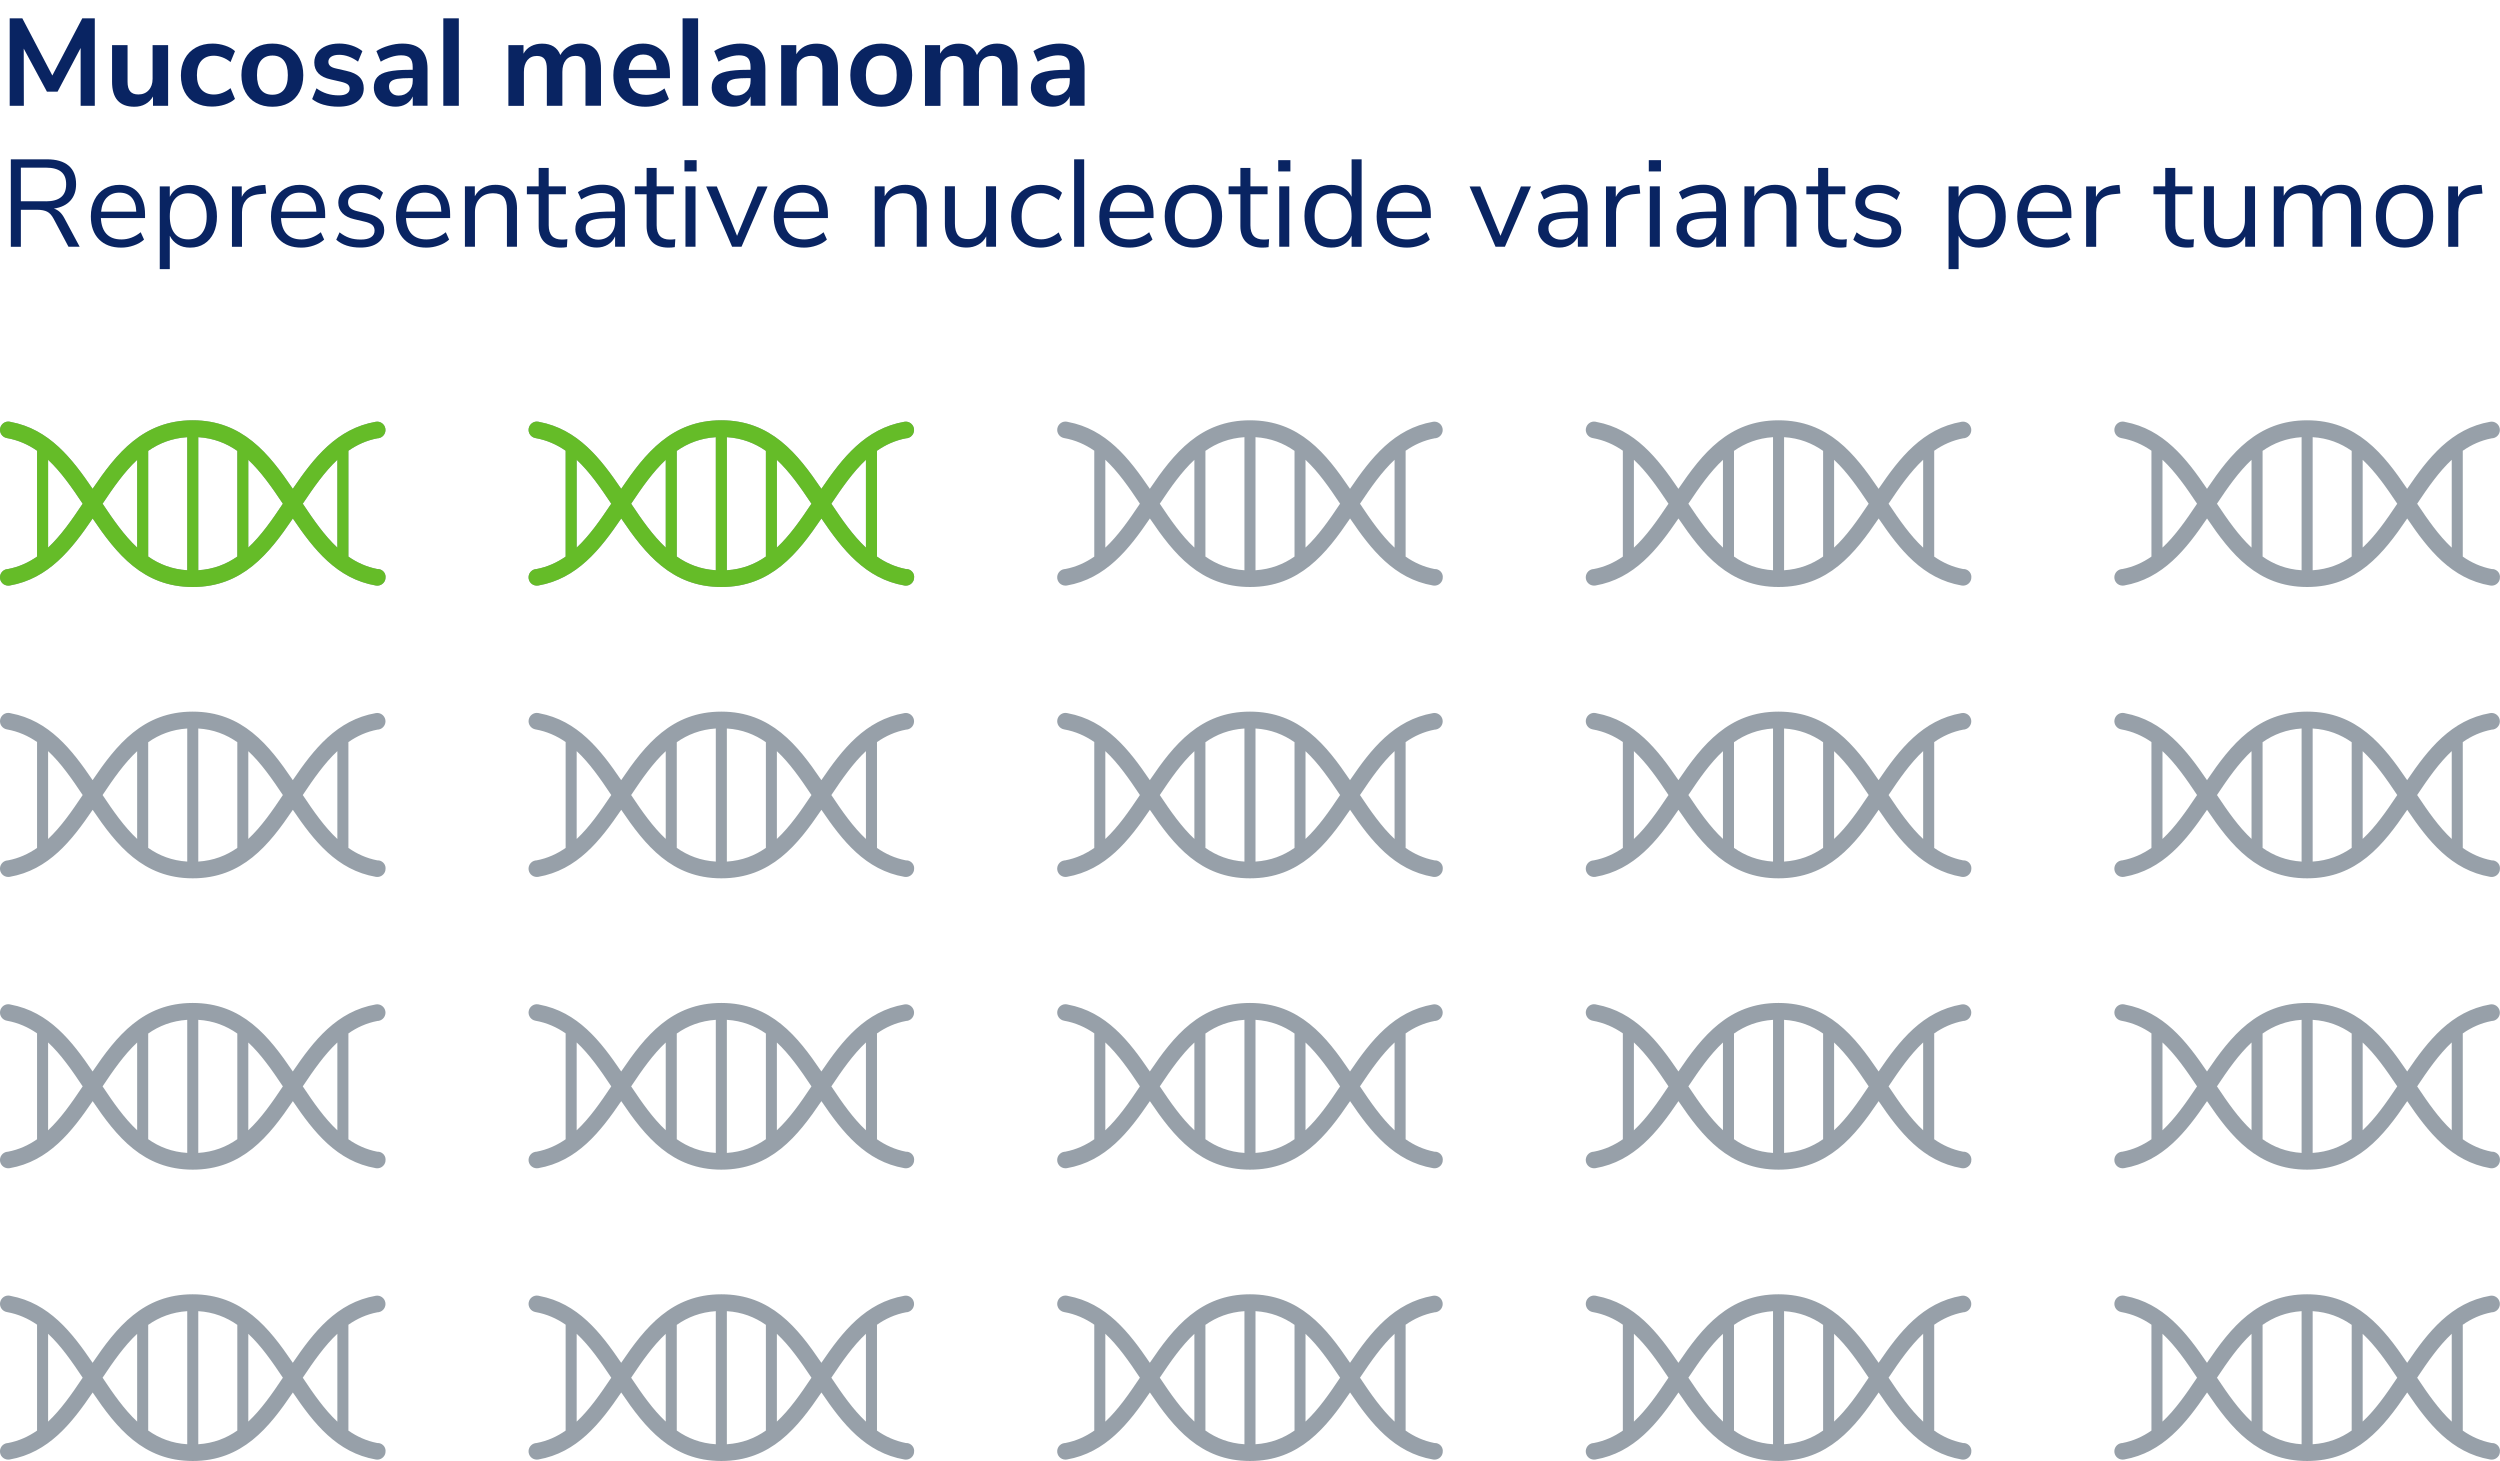 <?xml version="1.0" encoding="UTF-8"?><svg id="Layer_2" xmlns="http://www.w3.org/2000/svg" viewBox="0 0 443.31 259.08"><defs><style>.cls-1{fill:#65bc28;}.cls-2{fill:#092462;}.cls-3{fill:#51616f;}.cls-4{opacity:.6;}</style></defs><g id="Layer_1-2"><g class="cls-4"><path class="cls-3" d="m67.16,100.92c-.09-.02-.18-.02-.28-.02-1.92-.38-3.59-1.15-5.1-2.2v-18.77c1.52-1.06,3.21-1.84,5.16-2.21.07,0,.15-.01.22-.02.8-.15,1.32-.93,1.17-1.73-.15-.79-.91-1.32-1.69-1.18-6.93,1.21-11.01,6.43-14.72,11.89-4.23-6.25-8.94-12.15-17.75-12.15s-13.52,5.9-17.75,12.15c-3.67-5.41-7.71-10.58-14.52-11.86-.06-.02-.11-.03-.17-.04-.8-.15-1.56.39-1.71,1.19-.07.39.02.78.24,1.1.22.32.57.54.95.61,2.03.36,3.78,1.15,5.36,2.24v18.78c-1.53,1.06-3.22,1.84-5.18,2.21-.05,0-.1,0-.15.01-.8.12-1.35.88-1.23,1.68.06.39.27.74.59.97.32.23.72.32,1.11.26,6.92-1.21,11.01-6.43,14.72-11.89,4.23,6.25,8.94,12.15,17.75,12.15s13.52-5.9,17.75-12.15c3.71,5.47,7.79,10.69,14.72,11.89.08.01.17.02.25.02.3,0,.6-.09.85-.27.32-.22.54-.57.6-.95v-.06c.15-.8-.39-1.53-1.19-1.66Zm-33.96.2c-2.71-.17-4.96-1.06-6.92-2.43v-18.74c1.96-1.37,4.21-2.25,6.92-2.43v23.6Zm1.96-23.6c2.71.17,4.96,1.06,6.92,2.43v18.74c-1.96,1.37-4.21,2.25-6.92,2.43v-23.6Zm-26.63,19.59v-15.58c2.28,2.13,4.2,4.89,6.13,7.79-1.94,2.9-3.86,5.66-6.13,7.79Zm9.66-7.79c1.93-2.89,3.85-5.65,6.13-7.78v15.56c-2.28-2.13-4.2-4.89-6.13-7.78Zm25.84,7.78v-15.56c2.28,2.13,4.2,4.89,6.13,7.78-1.93,2.89-3.85,5.65-6.13,7.78Zm9.66-7.78c1.94-2.9,3.86-5.66,6.13-7.79v15.58c-2.28-2.13-4.2-4.9-6.13-7.79Z"/><path class="cls-3" d="m160.89,100.92c-.09-.02-.18-.02-.28-.02-1.92-.38-3.59-1.15-5.1-2.2v-18.77c1.52-1.06,3.21-1.84,5.16-2.21.07,0,.15-.01.22-.02.8-.15,1.32-.93,1.17-1.73-.15-.79-.91-1.32-1.69-1.18-6.93,1.21-11.01,6.43-14.72,11.89-4.23-6.25-8.94-12.15-17.75-12.15s-13.52,5.9-17.75,12.15c-3.67-5.41-7.71-10.58-14.52-11.86-.06-.02-.11-.03-.17-.04-.8-.15-1.56.39-1.71,1.19-.07.39.02.78.24,1.1.22.32.57.54.95.61,2.03.36,3.78,1.15,5.36,2.24v18.78c-1.53,1.06-3.22,1.84-5.18,2.21-.05,0-.1,0-.15.01-.8.12-1.35.88-1.23,1.68.06.39.27.74.59.97.32.23.72.32,1.11.26,6.92-1.21,11.01-6.43,14.72-11.89,4.23,6.25,8.94,12.15,17.75,12.15s13.52-5.9,17.75-12.15c3.71,5.47,7.79,10.69,14.72,11.89.08.01.17.02.25.02.3,0,.6-.09.85-.27.32-.22.54-.57.6-.95v-.06c.15-.8-.39-1.53-1.19-1.66Zm-33.96.2c-2.71-.17-4.96-1.06-6.92-2.43v-18.74c1.96-1.37,4.21-2.25,6.92-2.43v23.6Zm1.96-23.6c2.71.17,4.96,1.06,6.92,2.43v18.74c-1.96,1.37-4.21,2.25-6.92,2.43v-23.6Zm-26.63,19.59v-15.58c2.28,2.13,4.2,4.89,6.13,7.79-1.94,2.9-3.86,5.66-6.13,7.79Zm9.66-7.79c1.93-2.89,3.85-5.65,6.13-7.78v15.56c-2.28-2.13-4.2-4.89-6.13-7.78Zm25.84,7.78v-15.56c2.28,2.13,4.2,4.89,6.13,7.78-1.93,2.89-3.85,5.65-6.13,7.78Zm9.66-7.78c1.94-2.9,3.86-5.66,6.13-7.79v15.58c-2.28-2.13-4.2-4.9-6.13-7.79Z"/><path class="cls-3" d="m254.63,100.92c-.09-.02-.18-.02-.28-.02-1.92-.38-3.59-1.15-5.1-2.2v-18.77c1.52-1.06,3.21-1.84,5.16-2.21.07,0,.15-.01.22-.02.8-.15,1.32-.93,1.17-1.73-.15-.79-.91-1.32-1.69-1.18-6.93,1.21-11.01,6.43-14.72,11.89-4.23-6.25-8.94-12.15-17.75-12.15s-13.52,5.9-17.75,12.15c-3.67-5.41-7.71-10.58-14.52-11.86-.06-.02-.11-.03-.17-.04-.8-.15-1.56.39-1.71,1.19-.07.39.02.78.24,1.1.22.32.57.54.95.61,2.03.36,3.78,1.15,5.36,2.24v18.78c-1.53,1.06-3.22,1.84-5.18,2.21-.05,0-.1,0-.15.01-.8.12-1.35.88-1.23,1.68.06.39.27.74.59.97.32.23.72.32,1.11.26,6.92-1.21,11.01-6.43,14.72-11.89,4.23,6.25,8.94,12.15,17.75,12.15s13.52-5.9,17.75-12.15c3.71,5.47,7.79,10.69,14.72,11.89.08.01.17.02.25.02.3,0,.6-.09.85-.27.32-.22.54-.57.6-.95v-.06c.15-.8-.39-1.53-1.19-1.66Zm-33.96.2c-2.71-.17-4.96-1.06-6.92-2.43v-18.74c1.96-1.37,4.21-2.25,6.92-2.43v23.6Zm1.96-23.6c2.71.17,4.96,1.06,6.92,2.43v18.74c-1.96,1.37-4.21,2.25-6.92,2.43v-23.6Zm-26.63,19.59v-15.58c2.28,2.13,4.2,4.89,6.13,7.79-1.94,2.9-3.86,5.66-6.13,7.79Zm9.66-7.79c1.93-2.89,3.85-5.65,6.13-7.78v15.56c-2.28-2.13-4.2-4.89-6.13-7.78Zm25.84,7.78v-15.56c2.28,2.13,4.2,4.89,6.13,7.78-1.93,2.89-3.85,5.65-6.13,7.78Zm9.66-7.78c1.94-2.9,3.86-5.66,6.13-7.79v15.58c-2.28-2.13-4.2-4.9-6.13-7.79Z"/><path class="cls-3" d="m348.36,100.92c-.09-.02-.18-.02-.28-.02-1.92-.38-3.59-1.15-5.1-2.2v-18.77c1.52-1.06,3.21-1.84,5.16-2.21.07,0,.15-.01.22-.02.8-.15,1.32-.93,1.17-1.73-.15-.79-.91-1.32-1.69-1.18-6.93,1.21-11.01,6.43-14.72,11.89-4.23-6.25-8.94-12.15-17.75-12.15s-13.52,5.9-17.75,12.15c-3.67-5.41-7.71-10.58-14.52-11.86-.06-.02-.11-.03-.17-.04-.8-.15-1.56.39-1.71,1.19-.07.39.02.78.24,1.1.22.32.57.54.95.61,2.03.36,3.78,1.15,5.36,2.24v18.78c-1.53,1.06-3.22,1.84-5.18,2.21-.05,0-.1,0-.15.01-.8.12-1.35.88-1.23,1.68.06.39.27.74.59.97.32.23.72.32,1.11.26,6.92-1.21,11.01-6.43,14.72-11.89,4.23,6.25,8.94,12.15,17.75,12.15s13.52-5.9,17.75-12.15c3.71,5.47,7.79,10.69,14.72,11.89.08.01.17.02.25.02.3,0,.6-.09.85-.27.32-.22.54-.57.6-.95v-.06c.15-.8-.39-1.53-1.19-1.66Zm-33.96.2c-2.71-.17-4.96-1.06-6.92-2.43v-18.74c1.96-1.37,4.21-2.25,6.92-2.43v23.6Zm1.96-23.6c2.71.17,4.96,1.06,6.92,2.43v18.74c-1.96,1.37-4.21,2.25-6.92,2.43v-23.6Zm-26.63,19.59v-15.58c2.28,2.13,4.2,4.89,6.13,7.79-1.94,2.9-3.86,5.66-6.13,7.79Zm9.66-7.79c1.93-2.89,3.85-5.65,6.13-7.78v15.56c-2.28-2.13-4.2-4.89-6.13-7.78Zm25.84,7.78v-15.56c2.28,2.13,4.2,4.89,6.13,7.78-1.93,2.89-3.85,5.65-6.13,7.78Zm9.66-7.78c1.94-2.9,3.86-5.66,6.13-7.79v15.58c-2.28-2.13-4.2-4.9-6.13-7.79Z"/><path class="cls-3" d="m442.09,100.92c-.09-.02-.18-.02-.28-.02-1.92-.38-3.59-1.15-5.1-2.2v-18.77c1.52-1.06,3.21-1.84,5.16-2.21.07,0,.15-.01.22-.02.8-.15,1.32-.93,1.17-1.73-.15-.79-.91-1.32-1.69-1.18-6.93,1.21-11.01,6.43-14.72,11.89-4.23-6.25-8.94-12.15-17.75-12.15s-13.52,5.9-17.75,12.15c-3.67-5.41-7.71-10.58-14.52-11.86-.06-.02-.11-.03-.17-.04-.8-.15-1.56.39-1.71,1.19-.07.39.02.78.24,1.1.22.32.57.54.95.61,2.03.36,3.78,1.15,5.36,2.24v18.78c-1.53,1.06-3.22,1.84-5.18,2.21-.05,0-.1,0-.15.01-.8.12-1.35.88-1.23,1.68.06.39.27.74.59.97.32.23.72.32,1.11.26,6.92-1.21,11.01-6.43,14.72-11.89,4.23,6.25,8.94,12.15,17.75,12.15s13.52-5.9,17.75-12.15c3.71,5.47,7.79,10.69,14.72,11.89.08.01.17.02.25.02.3,0,.6-.09.85-.27.32-.22.54-.57.6-.95v-.06c.15-.8-.39-1.53-1.19-1.66Zm-33.96.2c-2.71-.17-4.96-1.06-6.92-2.43v-18.74c1.96-1.37,4.21-2.25,6.92-2.43v23.6Zm1.96-23.6c2.71.17,4.96,1.06,6.92,2.43v18.74c-1.96,1.37-4.21,2.25-6.92,2.43v-23.6Zm-26.63,19.59v-15.58c2.28,2.13,4.2,4.89,6.13,7.79-1.94,2.9-3.86,5.66-6.13,7.79Zm9.66-7.79c1.93-2.89,3.85-5.65,6.13-7.78v15.56c-2.28-2.13-4.2-4.89-6.13-7.78Zm25.84,7.78v-15.56c2.28,2.13,4.2,4.89,6.13,7.78-1.93,2.89-3.85,5.65-6.13,7.78Zm9.66-7.78c1.94-2.9,3.86-5.66,6.13-7.79v15.58c-2.28-2.13-4.2-4.9-6.13-7.79Z"/><path class="cls-3" d="m67.16,152.58c-.09-.02-.18-.02-.28-.02-1.92-.38-3.59-1.15-5.1-2.2v-18.77c1.52-1.06,3.21-1.84,5.16-2.21.07,0,.15-.01.22-.02.8-.15,1.32-.93,1.17-1.73-.15-.79-.91-1.32-1.69-1.18-6.93,1.21-11.01,6.43-14.72,11.89-4.23-6.25-8.94-12.15-17.75-12.15s-13.52,5.9-17.75,12.15c-3.67-5.41-7.71-10.58-14.52-11.86-.06-.02-.11-.03-.17-.04-.8-.15-1.56.39-1.71,1.19-.07.39.02.78.24,1.1.22.32.57.54.95.61,2.03.36,3.78,1.15,5.36,2.24v18.78c-1.53,1.06-3.22,1.84-5.18,2.21-.05,0-.1,0-.15.01-.8.12-1.35.88-1.23,1.68.06.39.27.74.59.97.32.23.72.32,1.11.26,6.92-1.21,11.01-6.43,14.72-11.89,4.23,6.25,8.94,12.15,17.75,12.15s13.52-5.9,17.75-12.15c3.71,5.47,7.79,10.69,14.72,11.89.08.01.17.02.25.02.3,0,.6-.09.85-.27.32-.22.54-.57.6-.95v-.06c.15-.8-.39-1.53-1.19-1.66Zm-33.96.2c-2.71-.17-4.96-1.06-6.92-2.43v-18.74c1.96-1.37,4.21-2.25,6.92-2.43v23.6Zm1.96-23.6c2.71.17,4.96,1.06,6.92,2.43v18.74c-1.96,1.37-4.21,2.25-6.92,2.43v-23.6Zm-26.63,19.59v-15.58c2.28,2.13,4.2,4.89,6.13,7.79-1.94,2.9-3.86,5.66-6.13,7.79Zm9.66-7.79c1.93-2.89,3.85-5.65,6.13-7.78v15.56c-2.28-2.13-4.2-4.89-6.13-7.78Zm25.84,7.78v-15.56c2.28,2.13,4.2,4.89,6.13,7.78-1.93,2.89-3.85,5.65-6.13,7.78Zm9.66-7.78c1.94-2.9,3.86-5.66,6.13-7.79v15.58c-2.28-2.13-4.2-4.9-6.13-7.79Z"/><path class="cls-3" d="m160.89,152.58c-.09-.02-.18-.02-.28-.02-1.92-.38-3.59-1.15-5.1-2.2v-18.77c1.52-1.06,3.21-1.84,5.16-2.21.07,0,.15-.01.22-.02.8-.15,1.32-.93,1.17-1.73-.15-.79-.91-1.32-1.69-1.18-6.93,1.21-11.01,6.43-14.72,11.89-4.23-6.25-8.94-12.15-17.75-12.15s-13.52,5.9-17.75,12.15c-3.67-5.41-7.71-10.58-14.52-11.86-.06-.02-.11-.03-.17-.04-.8-.15-1.56.39-1.71,1.19-.07.39.02.78.24,1.1.22.32.57.54.95.61,2.03.36,3.78,1.15,5.36,2.24v18.78c-1.53,1.06-3.22,1.84-5.18,2.21-.05,0-.1,0-.15.01-.8.12-1.35.88-1.23,1.68.06.39.27.74.59.97.32.23.72.32,1.11.26,6.92-1.21,11.01-6.43,14.72-11.89,4.23,6.25,8.94,12.15,17.75,12.15s13.52-5.9,17.75-12.15c3.71,5.47,7.79,10.69,14.72,11.89.08.01.17.02.25.02.3,0,.6-.09.85-.27.32-.22.54-.57.6-.95v-.06c.15-.8-.39-1.53-1.19-1.66Zm-33.96.2c-2.71-.17-4.96-1.06-6.92-2.43v-18.74c1.96-1.37,4.21-2.25,6.92-2.43v23.6Zm1.96-23.6c2.71.17,4.96,1.06,6.92,2.43v18.74c-1.96,1.37-4.21,2.25-6.92,2.43v-23.6Zm-26.63,19.59v-15.58c2.28,2.13,4.2,4.89,6.13,7.79-1.94,2.9-3.86,5.66-6.13,7.79Zm9.66-7.79c1.93-2.89,3.85-5.65,6.13-7.78v15.56c-2.28-2.13-4.2-4.89-6.13-7.78Zm25.84,7.78v-15.56c2.28,2.13,4.2,4.89,6.13,7.78-1.93,2.89-3.85,5.65-6.13,7.78Zm9.66-7.78c1.94-2.9,3.86-5.66,6.13-7.79v15.58c-2.28-2.13-4.2-4.9-6.13-7.79Z"/><path class="cls-3" d="m254.63,152.58c-.09-.02-.18-.02-.28-.02-1.92-.38-3.59-1.15-5.1-2.2v-18.77c1.52-1.06,3.21-1.84,5.16-2.21.07,0,.15-.01.22-.02.8-.15,1.32-.93,1.17-1.73-.15-.79-.91-1.32-1.69-1.18-6.93,1.21-11.01,6.43-14.72,11.89-4.23-6.25-8.94-12.15-17.75-12.15s-13.52,5.9-17.75,12.15c-3.67-5.41-7.71-10.58-14.52-11.86-.06-.02-.11-.03-.17-.04-.8-.15-1.56.39-1.71,1.19-.07.39.02.78.24,1.1.22.32.57.54.95.61,2.03.36,3.78,1.15,5.36,2.24v18.78c-1.53,1.06-3.22,1.84-5.18,2.21-.05,0-.1,0-.15.01-.8.12-1.35.88-1.23,1.68.06.39.27.74.59.97.32.23.72.32,1.11.26,6.92-1.21,11.01-6.43,14.72-11.89,4.23,6.25,8.94,12.15,17.75,12.15s13.52-5.9,17.75-12.15c3.71,5.47,7.79,10.69,14.72,11.89.08.01.17.02.25.02.3,0,.6-.09.85-.27.32-.22.54-.57.6-.95v-.06c.15-.8-.39-1.53-1.19-1.66Zm-33.96.2c-2.71-.17-4.96-1.06-6.92-2.43v-18.74c1.96-1.37,4.21-2.25,6.92-2.43v23.6Zm1.96-23.6c2.71.17,4.96,1.06,6.92,2.43v18.74c-1.96,1.37-4.21,2.25-6.92,2.43v-23.6Zm-26.63,19.59v-15.58c2.28,2.13,4.2,4.89,6.13,7.79-1.94,2.9-3.86,5.66-6.13,7.79Zm9.66-7.79c1.93-2.89,3.85-5.65,6.13-7.78v15.56c-2.28-2.13-4.2-4.89-6.13-7.78Zm25.84,7.78v-15.56c2.28,2.13,4.2,4.89,6.13,7.78-1.93,2.89-3.85,5.65-6.13,7.78Zm9.66-7.78c1.94-2.9,3.86-5.66,6.13-7.79v15.58c-2.28-2.13-4.2-4.9-6.13-7.79Z"/><path class="cls-3" d="m348.36,152.58c-.09-.02-.18-.02-.28-.02-1.92-.38-3.59-1.15-5.1-2.2v-18.77c1.52-1.06,3.21-1.84,5.16-2.21.07,0,.15-.01.22-.02.8-.15,1.32-.93,1.17-1.73-.15-.79-.91-1.32-1.69-1.18-6.93,1.21-11.01,6.43-14.72,11.89-4.23-6.25-8.94-12.15-17.75-12.15s-13.52,5.9-17.75,12.15c-3.67-5.41-7.71-10.58-14.52-11.86-.06-.02-.11-.03-.17-.04-.8-.15-1.56.39-1.71,1.19-.07.39.02.78.24,1.1.22.32.57.54.95.61,2.03.36,3.78,1.15,5.36,2.24v18.78c-1.53,1.06-3.22,1.84-5.18,2.21-.05,0-.1,0-.15.01-.8.12-1.35.88-1.23,1.68.06.39.27.74.59.97.32.23.72.32,1.11.26,6.92-1.21,11.01-6.43,14.72-11.89,4.23,6.25,8.94,12.15,17.75,12.15s13.52-5.9,17.75-12.15c3.71,5.47,7.79,10.69,14.72,11.89.08.01.17.02.25.02.3,0,.6-.09.85-.27.32-.22.54-.57.6-.95v-.06c.15-.8-.39-1.53-1.19-1.66Zm-33.96.2c-2.71-.17-4.96-1.06-6.92-2.43v-18.74c1.96-1.37,4.21-2.25,6.92-2.43v23.6Zm1.96-23.6c2.71.17,4.96,1.06,6.92,2.43v18.74c-1.96,1.37-4.21,2.25-6.92,2.43v-23.6Zm-26.63,19.59v-15.58c2.28,2.13,4.2,4.89,6.13,7.79-1.94,2.9-3.86,5.66-6.13,7.79Zm9.66-7.79c1.93-2.89,3.85-5.65,6.13-7.78v15.56c-2.28-2.13-4.2-4.89-6.13-7.78Zm25.84,7.78v-15.56c2.28,2.13,4.2,4.89,6.13,7.78-1.93,2.89-3.85,5.65-6.13,7.78Zm9.66-7.78c1.94-2.9,3.86-5.66,6.13-7.79v15.58c-2.28-2.13-4.2-4.9-6.13-7.79Z"/><path class="cls-3" d="m442.09,152.58c-.09-.02-.18-.02-.28-.02-1.92-.38-3.59-1.15-5.1-2.2v-18.77c1.52-1.06,3.21-1.84,5.16-2.21.07,0,.15-.01.22-.02.8-.15,1.32-.93,1.17-1.73-.15-.79-.91-1.32-1.69-1.18-6.93,1.21-11.01,6.43-14.72,11.89-4.23-6.25-8.94-12.15-17.75-12.15s-13.52,5.9-17.75,12.15c-3.67-5.41-7.71-10.58-14.52-11.86-.06-.02-.11-.03-.17-.04-.8-.15-1.56.39-1.71,1.19-.07.39.02.78.24,1.1.22.32.57.54.95.61,2.03.36,3.78,1.15,5.36,2.24v18.78c-1.53,1.06-3.22,1.84-5.18,2.21-.05,0-.1,0-.15.01-.8.12-1.35.88-1.23,1.68.06.39.27.74.59.97.32.23.72.32,1.11.26,6.92-1.21,11.01-6.43,14.72-11.89,4.23,6.25,8.94,12.15,17.75,12.15s13.52-5.9,17.75-12.15c3.71,5.47,7.79,10.69,14.72,11.89.08.01.17.02.25.02.3,0,.6-.09.85-.27.32-.22.54-.57.6-.95v-.06c.15-.8-.39-1.53-1.19-1.66Zm-33.96.2c-2.71-.17-4.96-1.06-6.92-2.43v-18.74c1.96-1.37,4.21-2.25,6.92-2.43v23.6Zm1.96-23.6c2.71.17,4.96,1.06,6.92,2.43v18.74c-1.96,1.37-4.21,2.25-6.92,2.43v-23.6Zm-26.63,19.59v-15.58c2.28,2.13,4.2,4.89,6.13,7.79-1.94,2.9-3.86,5.66-6.13,7.79Zm9.66-7.79c1.93-2.89,3.85-5.65,6.13-7.78v15.56c-2.28-2.13-4.2-4.89-6.13-7.78Zm25.84,7.78v-15.56c2.28,2.13,4.2,4.89,6.13,7.78-1.93,2.89-3.85,5.65-6.13,7.78Zm9.66-7.78c1.94-2.9,3.86-5.66,6.13-7.79v15.58c-2.28-2.13-4.2-4.9-6.13-7.79Z"/><path class="cls-3" d="m67.16,204.24c-.09-.02-.18-.02-.28-.02-1.92-.38-3.59-1.15-5.1-2.2v-18.77c1.52-1.06,3.21-1.84,5.16-2.21.07,0,.15-.01.22-.02.8-.15,1.32-.93,1.17-1.73-.15-.79-.91-1.32-1.69-1.18-6.93,1.21-11.01,6.43-14.72,11.89-4.23-6.25-8.94-12.15-17.75-12.15s-13.52,5.9-17.75,12.15c-3.67-5.41-7.71-10.58-14.52-11.86-.06-.02-.11-.03-.17-.04-.8-.15-1.56.39-1.71,1.19-.07.39.02.78.24,1.1.22.32.57.54.95.61,2.03.36,3.78,1.15,5.36,2.24v18.78c-1.53,1.06-3.22,1.84-5.18,2.21-.05,0-.1,0-.15.01-.8.12-1.35.88-1.23,1.68.06.39.27.74.59.97.32.23.72.32,1.11.26,6.92-1.21,11.01-6.43,14.72-11.89,4.23,6.25,8.94,12.15,17.75,12.15s13.52-5.9,17.75-12.15c3.71,5.47,7.79,10.69,14.72,11.89.08.01.17.02.25.02.3,0,.6-.09.85-.27.32-.22.54-.57.6-.95v-.06c.15-.8-.39-1.53-1.19-1.66Zm-33.96.2c-2.71-.17-4.96-1.06-6.92-2.43v-18.74c1.96-1.37,4.21-2.25,6.92-2.43v23.6Zm1.96-23.6c2.71.17,4.96,1.06,6.92,2.43v18.74c-1.96,1.37-4.21,2.25-6.92,2.43v-23.6Zm-26.63,19.59v-15.58c2.28,2.13,4.2,4.89,6.13,7.79-1.94,2.9-3.86,5.66-6.13,7.79Zm9.66-7.79c1.93-2.89,3.85-5.65,6.13-7.78v15.56c-2.28-2.13-4.2-4.89-6.13-7.78Zm25.84,7.78v-15.56c2.28,2.13,4.2,4.89,6.13,7.78-1.93,2.89-3.85,5.65-6.13,7.78Zm9.66-7.78c1.94-2.9,3.86-5.66,6.13-7.79v15.58c-2.28-2.13-4.2-4.9-6.13-7.79Z"/><path class="cls-3" d="m160.89,204.24c-.09-.02-.18-.02-.28-.02-1.92-.38-3.59-1.15-5.1-2.2v-18.77c1.52-1.06,3.21-1.84,5.16-2.21.07,0,.15-.01.22-.02.8-.15,1.32-.93,1.17-1.73-.15-.79-.91-1.32-1.69-1.18-6.93,1.21-11.01,6.43-14.72,11.89-4.23-6.25-8.94-12.15-17.75-12.15s-13.52,5.9-17.75,12.15c-3.67-5.41-7.71-10.58-14.52-11.86-.06-.02-.11-.03-.17-.04-.8-.15-1.56.39-1.71,1.19-.07.39.02.78.24,1.1.22.32.57.54.95.61,2.03.36,3.78,1.15,5.36,2.24v18.78c-1.53,1.06-3.22,1.84-5.18,2.21-.05,0-.1,0-.15.01-.8.12-1.35.88-1.23,1.68.06.39.27.74.59.97.32.23.72.32,1.11.26,6.92-1.21,11.01-6.43,14.72-11.89,4.23,6.25,8.94,12.15,17.75,12.15s13.52-5.9,17.75-12.15c3.71,5.47,7.79,10.69,14.72,11.89.08.01.17.02.25.02.3,0,.6-.09.85-.27.32-.22.54-.57.6-.95v-.06c.15-.8-.39-1.53-1.19-1.66Zm-33.96.2c-2.71-.17-4.96-1.06-6.92-2.43v-18.74c1.96-1.37,4.21-2.25,6.92-2.43v23.6Zm1.96-23.6c2.71.17,4.96,1.06,6.92,2.43v18.74c-1.96,1.37-4.21,2.25-6.92,2.43v-23.6Zm-26.63,19.59v-15.58c2.28,2.13,4.2,4.89,6.13,7.79-1.94,2.9-3.86,5.66-6.13,7.79Zm9.66-7.79c1.93-2.89,3.85-5.65,6.13-7.78v15.56c-2.28-2.13-4.2-4.89-6.13-7.78Zm25.84,7.78v-15.56c2.28,2.13,4.2,4.89,6.13,7.78-1.93,2.89-3.85,5.65-6.13,7.78Zm9.66-7.78c1.94-2.9,3.86-5.66,6.13-7.79v15.58c-2.28-2.13-4.2-4.9-6.13-7.79Z"/><path class="cls-3" d="m254.63,204.24c-.09-.02-.18-.02-.28-.02-1.92-.38-3.59-1.15-5.1-2.2v-18.77c1.52-1.06,3.21-1.84,5.16-2.21.07,0,.15-.01.22-.02.8-.15,1.32-.93,1.17-1.73-.15-.79-.91-1.32-1.69-1.18-6.93,1.21-11.01,6.43-14.72,11.89-4.23-6.25-8.94-12.15-17.75-12.15s-13.52,5.9-17.75,12.15c-3.67-5.41-7.71-10.58-14.52-11.86-.06-.02-.11-.03-.17-.04-.8-.15-1.56.39-1.71,1.19-.07.39.02.78.24,1.1.22.32.57.54.95.61,2.03.36,3.78,1.15,5.36,2.24v18.78c-1.53,1.06-3.22,1.84-5.18,2.21-.05,0-.1,0-.15.01-.8.12-1.35.88-1.23,1.68.06.39.27.74.59.97.32.23.72.32,1.11.26,6.92-1.21,11.01-6.43,14.72-11.89,4.23,6.25,8.94,12.15,17.75,12.15s13.52-5.9,17.75-12.15c3.71,5.47,7.79,10.69,14.72,11.89.08.01.17.02.25.02.3,0,.6-.09.85-.27.32-.22.54-.57.6-.95v-.06c.15-.8-.39-1.53-1.19-1.66Zm-33.96.2c-2.71-.17-4.96-1.06-6.92-2.43v-18.74c1.96-1.37,4.21-2.25,6.92-2.43v23.6Zm1.96-23.6c2.71.17,4.96,1.06,6.92,2.43v18.74c-1.96,1.37-4.21,2.25-6.92,2.43v-23.6Zm-26.63,19.59v-15.58c2.28,2.13,4.2,4.89,6.13,7.79-1.94,2.9-3.86,5.66-6.13,7.79Zm9.66-7.79c1.93-2.89,3.85-5.65,6.13-7.78v15.56c-2.28-2.13-4.2-4.89-6.13-7.78Zm25.84,7.78v-15.56c2.28,2.13,4.2,4.89,6.13,7.78-1.93,2.89-3.85,5.65-6.13,7.78Zm9.66-7.78c1.94-2.9,3.86-5.66,6.13-7.79v15.58c-2.28-2.13-4.2-4.9-6.13-7.79Z"/><path class="cls-3" d="m348.36,204.24c-.09-.02-.18-.02-.28-.02-1.92-.38-3.59-1.15-5.1-2.2v-18.77c1.52-1.06,3.21-1.84,5.16-2.21.07,0,.15-.01.22-.02.8-.15,1.32-.93,1.17-1.73-.15-.79-.91-1.32-1.69-1.18-6.93,1.21-11.01,6.43-14.72,11.89-4.23-6.25-8.94-12.15-17.75-12.15s-13.52,5.9-17.75,12.15c-3.67-5.41-7.71-10.58-14.52-11.86-.06-.02-.11-.03-.17-.04-.8-.15-1.56.39-1.71,1.19-.07.39.02.78.24,1.1.22.32.57.54.95.61,2.03.36,3.78,1.15,5.36,2.24v18.78c-1.53,1.06-3.22,1.84-5.18,2.21-.05,0-.1,0-.15.01-.8.12-1.35.88-1.23,1.68.06.39.27.74.59.97.32.23.72.32,1.11.26,6.92-1.21,11.01-6.43,14.72-11.89,4.23,6.25,8.94,12.15,17.75,12.15s13.52-5.9,17.75-12.15c3.71,5.47,7.79,10.69,14.72,11.89.08.01.17.02.25.02.3,0,.6-.09.85-.27.32-.22.54-.57.6-.95v-.06c.15-.8-.39-1.53-1.19-1.66Zm-33.96.2c-2.71-.17-4.96-1.06-6.92-2.43v-18.74c1.96-1.37,4.21-2.25,6.92-2.43v23.6Zm1.96-23.6c2.71.17,4.96,1.06,6.92,2.43v18.74c-1.96,1.37-4.21,2.25-6.92,2.43v-23.6Zm-26.63,19.59v-15.58c2.28,2.13,4.2,4.89,6.13,7.79-1.94,2.9-3.86,5.66-6.13,7.79Zm9.66-7.79c1.93-2.89,3.85-5.65,6.13-7.78v15.56c-2.28-2.13-4.2-4.89-6.13-7.78Zm25.84,7.78v-15.56c2.28,2.13,4.2,4.89,6.13,7.78-1.93,2.89-3.85,5.65-6.13,7.78Zm9.66-7.78c1.94-2.9,3.86-5.66,6.13-7.79v15.58c-2.28-2.13-4.2-4.9-6.13-7.79Z"/><path class="cls-3" d="m442.09,204.24c-.09-.02-.18-.02-.28-.02-1.92-.38-3.59-1.15-5.1-2.2v-18.77c1.52-1.06,3.21-1.84,5.16-2.21.07,0,.15-.01.22-.02.8-.15,1.32-.93,1.17-1.73-.15-.79-.91-1.32-1.69-1.18-6.93,1.21-11.01,6.43-14.72,11.89-4.23-6.25-8.94-12.15-17.75-12.15s-13.52,5.9-17.75,12.15c-3.67-5.41-7.71-10.58-14.52-11.86-.06-.02-.11-.03-.17-.04-.8-.15-1.56.39-1.71,1.19-.07.39.02.78.24,1.1.22.32.57.54.95.61,2.03.36,3.78,1.15,5.36,2.24v18.78c-1.53,1.06-3.22,1.84-5.18,2.21-.05,0-.1,0-.15.01-.8.12-1.35.88-1.23,1.68.06.39.27.74.59.97.32.23.72.32,1.11.26,6.92-1.21,11.01-6.43,14.72-11.89,4.23,6.25,8.94,12.15,17.75,12.15s13.52-5.9,17.75-12.15c3.71,5.47,7.79,10.69,14.72,11.89.08.01.17.02.25.02.3,0,.6-.09.85-.27.32-.22.54-.57.6-.95v-.06c.15-.8-.39-1.53-1.19-1.66Zm-33.96.2c-2.71-.17-4.96-1.06-6.92-2.43v-18.74c1.96-1.37,4.21-2.25,6.92-2.43v23.6Zm1.96-23.6c2.71.17,4.96,1.06,6.92,2.43v18.74c-1.96,1.37-4.21,2.25-6.92,2.43v-23.6Zm-26.63,19.59v-15.58c2.28,2.13,4.2,4.89,6.13,7.79-1.94,2.9-3.86,5.66-6.13,7.79Zm9.66-7.79c1.93-2.89,3.85-5.65,6.13-7.78v15.56c-2.28-2.13-4.2-4.89-6.13-7.78Zm25.84,7.78v-15.56c2.28,2.13,4.2,4.89,6.13,7.78-1.93,2.89-3.85,5.65-6.13,7.78Zm9.66-7.78c1.94-2.9,3.86-5.66,6.13-7.79v15.58c-2.28-2.13-4.2-4.9-6.13-7.79Z"/><path class="cls-3" d="m67.16,255.9c-.09-.02-.18-.02-.28-.02-1.92-.38-3.59-1.15-5.1-2.2v-18.77c1.52-1.06,3.21-1.84,5.16-2.21.07,0,.15-.01.22-.02.8-.15,1.32-.93,1.17-1.73-.15-.79-.91-1.32-1.69-1.18-6.93,1.21-11.01,6.43-14.72,11.89-4.23-6.25-8.94-12.15-17.75-12.15s-13.52,5.9-17.75,12.15c-3.67-5.41-7.71-10.58-14.52-11.86-.06-.02-.11-.03-.17-.04-.8-.15-1.56.39-1.71,1.19-.07.39.02.78.24,1.1.22.32.57.54.95.61,2.03.36,3.78,1.15,5.36,2.24v18.78c-1.53,1.06-3.22,1.84-5.18,2.21-.05,0-.1,0-.15.01-.8.12-1.35.88-1.23,1.68.06.39.27.74.59.97.32.23.72.32,1.11.26,6.92-1.21,11.01-6.43,14.72-11.89,4.23,6.25,8.94,12.15,17.75,12.15s13.52-5.9,17.75-12.15c3.71,5.47,7.79,10.69,14.72,11.89.08.01.17.02.25.02.3,0,.6-.09.85-.27.32-.22.54-.57.6-.95v-.06c.15-.8-.39-1.53-1.19-1.66Zm-33.96.2c-2.71-.17-4.96-1.06-6.92-2.43v-18.74c1.96-1.37,4.21-2.25,6.92-2.43v23.6Zm1.96-23.6c2.71.17,4.96,1.06,6.92,2.43v18.74c-1.96,1.37-4.21,2.25-6.92,2.43v-23.6Zm-26.63,19.59v-15.58c2.28,2.13,4.2,4.89,6.13,7.79-1.94,2.9-3.86,5.66-6.13,7.79Zm9.66-7.79c1.93-2.89,3.85-5.65,6.13-7.78v15.56c-2.28-2.13-4.2-4.89-6.13-7.78Zm25.84,7.78v-15.56c2.28,2.13,4.2,4.89,6.13,7.78-1.93,2.89-3.85,5.65-6.13,7.78Zm9.66-7.78c1.94-2.9,3.86-5.66,6.13-7.79v15.58c-2.28-2.13-4.2-4.9-6.13-7.79Z"/><path class="cls-3" d="m160.89,255.9c-.09-.02-.18-.02-.28-.02-1.92-.38-3.59-1.15-5.1-2.2v-18.77c1.52-1.06,3.21-1.84,5.16-2.21.07,0,.15-.01.22-.02.8-.15,1.32-.93,1.17-1.73-.15-.79-.91-1.32-1.69-1.18-6.93,1.21-11.01,6.43-14.72,11.89-4.23-6.25-8.94-12.15-17.75-12.15s-13.52,5.9-17.75,12.15c-3.67-5.41-7.71-10.58-14.52-11.86-.06-.02-.11-.03-.17-.04-.8-.15-1.56.39-1.71,1.19-.07.39.02.78.24,1.1.22.32.57.54.95.61,2.03.36,3.78,1.15,5.36,2.24v18.78c-1.53,1.06-3.22,1.84-5.18,2.21-.05,0-.1,0-.15.01-.8.12-1.35.88-1.23,1.68.06.39.27.74.59.97.32.23.72.32,1.11.26,6.92-1.21,11.01-6.43,14.72-11.89,4.23,6.25,8.94,12.15,17.75,12.15s13.52-5.9,17.75-12.15c3.71,5.47,7.79,10.69,14.72,11.89.08.01.17.02.25.02.3,0,.6-.09.85-.27.32-.22.54-.57.6-.95v-.06c.15-.8-.39-1.53-1.19-1.66Zm-33.96.2c-2.71-.17-4.96-1.06-6.92-2.43v-18.74c1.96-1.37,4.21-2.25,6.92-2.43v23.6Zm1.96-23.6c2.71.17,4.96,1.06,6.92,2.43v18.74c-1.96,1.37-4.21,2.25-6.92,2.43v-23.6Zm-26.63,19.59v-15.58c2.28,2.13,4.2,4.89,6.13,7.79-1.94,2.9-3.86,5.66-6.13,7.79Zm9.66-7.79c1.93-2.89,3.85-5.65,6.13-7.78v15.56c-2.28-2.13-4.2-4.89-6.13-7.78Zm25.84,7.78v-15.56c2.28,2.13,4.2,4.89,6.13,7.78-1.93,2.89-3.85,5.65-6.13,7.78Zm9.66-7.78c1.94-2.9,3.86-5.66,6.13-7.79v15.58c-2.28-2.13-4.2-4.9-6.13-7.79Z"/><path class="cls-3" d="m254.63,255.9c-.09-.02-.18-.02-.28-.02-1.92-.38-3.59-1.15-5.1-2.2v-18.77c1.52-1.06,3.21-1.84,5.16-2.21.07,0,.15-.01.22-.02.8-.15,1.32-.93,1.17-1.73-.15-.79-.91-1.32-1.69-1.18-6.93,1.21-11.01,6.43-14.72,11.89-4.23-6.25-8.94-12.15-17.75-12.15s-13.52,5.9-17.75,12.15c-3.67-5.41-7.71-10.58-14.52-11.86-.06-.02-.11-.03-.17-.04-.8-.15-1.56.39-1.71,1.19-.07.39.02.78.24,1.1.22.32.57.54.95.61,2.03.36,3.78,1.15,5.36,2.24v18.78c-1.53,1.06-3.22,1.84-5.18,2.21-.05,0-.1,0-.15.01-.8.12-1.35.88-1.23,1.68.06.39.27.74.59.97.32.23.72.32,1.11.26,6.92-1.21,11.01-6.43,14.72-11.89,4.23,6.25,8.94,12.15,17.75,12.15s13.52-5.9,17.75-12.15c3.71,5.47,7.79,10.69,14.72,11.89.08.01.17.02.25.02.3,0,.6-.09.85-.27.32-.22.54-.57.6-.95v-.06c.15-.8-.39-1.53-1.19-1.66Zm-33.96.2c-2.71-.17-4.96-1.06-6.92-2.43v-18.74c1.96-1.37,4.21-2.25,6.92-2.43v23.6Zm1.96-23.6c2.71.17,4.96,1.06,6.92,2.43v18.74c-1.96,1.37-4.21,2.25-6.92,2.43v-23.6Zm-26.63,19.59v-15.58c2.28,2.13,4.2,4.89,6.13,7.79-1.94,2.9-3.86,5.66-6.13,7.79Zm9.66-7.79c1.93-2.89,3.85-5.65,6.13-7.78v15.56c-2.28-2.13-4.2-4.89-6.13-7.78Zm25.84,7.78v-15.56c2.28,2.13,4.2,4.89,6.13,7.78-1.93,2.89-3.85,5.65-6.13,7.78Zm9.66-7.78c1.94-2.9,3.86-5.66,6.13-7.79v15.58c-2.28-2.13-4.2-4.9-6.13-7.79Z"/><path class="cls-3" d="m348.36,255.9c-.09-.02-.18-.02-.28-.02-1.92-.38-3.59-1.15-5.1-2.2v-18.77c1.52-1.06,3.21-1.84,5.16-2.21.07,0,.15-.01.22-.02.8-.15,1.32-.93,1.17-1.73-.15-.79-.91-1.32-1.69-1.18-6.93,1.21-11.01,6.43-14.72,11.89-4.23-6.25-8.94-12.15-17.75-12.15s-13.52,5.9-17.75,12.15c-3.67-5.41-7.71-10.58-14.52-11.86-.06-.02-.11-.03-.17-.04-.8-.15-1.56.39-1.71,1.19-.07.39.02.78.24,1.1.22.32.57.54.95.61,2.03.36,3.78,1.15,5.36,2.24v18.78c-1.53,1.06-3.22,1.84-5.18,2.21-.05,0-.1,0-.15.01-.8.12-1.35.88-1.23,1.68.06.39.27.74.59.97.32.23.72.32,1.11.26,6.92-1.21,11.01-6.43,14.72-11.89,4.23,6.25,8.94,12.15,17.75,12.15s13.52-5.9,17.75-12.15c3.71,5.47,7.79,10.69,14.72,11.89.08.01.17.02.25.02.3,0,.6-.09.85-.27.32-.22.54-.57.6-.95v-.06c.15-.8-.39-1.53-1.19-1.66Zm-33.96.2c-2.71-.17-4.96-1.06-6.92-2.43v-18.74c1.96-1.37,4.21-2.25,6.92-2.43v23.6Zm1.96-23.6c2.71.17,4.96,1.06,6.92,2.43v18.74c-1.96,1.37-4.21,2.25-6.92,2.43v-23.6Zm-26.63,19.59v-15.58c2.28,2.13,4.2,4.89,6.13,7.79-1.94,2.9-3.86,5.66-6.13,7.79Zm9.66-7.79c1.93-2.89,3.85-5.65,6.13-7.78v15.56c-2.28-2.13-4.2-4.89-6.13-7.78Zm25.84,7.78v-15.56c2.28,2.13,4.2,4.89,6.13,7.78-1.93,2.89-3.85,5.65-6.13,7.78Zm9.66-7.78c1.94-2.9,3.86-5.66,6.13-7.79v15.58c-2.28-2.13-4.2-4.9-6.13-7.79Z"/><path class="cls-3" d="m442.09,255.9c-.09-.02-.18-.02-.28-.02-1.92-.38-3.59-1.15-5.1-2.2v-18.77c1.52-1.06,3.21-1.84,5.16-2.21.07,0,.15-.01.22-.02.8-.15,1.32-.93,1.17-1.73-.15-.79-.91-1.32-1.69-1.18-6.93,1.21-11.01,6.43-14.72,11.89-4.23-6.25-8.94-12.15-17.75-12.15s-13.52,5.9-17.75,12.15c-3.67-5.41-7.71-10.58-14.52-11.86-.06-.02-.11-.03-.17-.04-.8-.15-1.56.39-1.71,1.19-.07.39.02.78.24,1.1.22.32.57.54.95.61,2.03.36,3.78,1.15,5.36,2.24v18.78c-1.53,1.06-3.22,1.84-5.18,2.21-.05,0-.1,0-.15.01-.8.12-1.35.88-1.23,1.68.06.39.27.74.59.97.32.23.72.32,1.11.26,6.92-1.21,11.01-6.43,14.72-11.89,4.23,6.25,8.94,12.15,17.75,12.15s13.52-5.9,17.75-12.15c3.71,5.47,7.79,10.69,14.72,11.89.08.01.17.02.25.02.3,0,.6-.09.85-.27.32-.22.54-.57.6-.95v-.06c.15-.8-.39-1.53-1.19-1.66Zm-33.96.2c-2.71-.17-4.96-1.06-6.92-2.43v-18.74c1.96-1.37,4.21-2.25,6.92-2.43v23.6Zm1.96-23.6c2.71.17,4.96,1.06,6.92,2.43v18.74c-1.96,1.37-4.21,2.25-6.92,2.43v-23.6Zm-26.63,19.59v-15.58c2.28,2.13,4.2,4.89,6.13,7.79-1.94,2.9-3.86,5.66-6.13,7.79Zm9.66-7.79c1.93-2.89,3.85-5.65,6.13-7.78v15.56c-2.28-2.13-4.2-4.89-6.13-7.78Zm25.84,7.78v-15.56c2.28,2.13,4.2,4.89,6.13,7.78-1.93,2.89-3.85,5.65-6.13,7.78Zm9.66-7.78c1.94-2.9,3.86-5.66,6.13-7.79v15.58c-2.28-2.13-4.2-4.9-6.13-7.79Z"/></g><path class="cls-1" d="m67.16,100.92c-.09-.02-.18-.02-.28-.02-1.92-.38-3.59-1.15-5.1-2.2v-18.77c1.52-1.06,3.21-1.84,5.16-2.21.07,0,.15-.01.22-.02.8-.15,1.32-.93,1.17-1.73-.15-.79-.91-1.32-1.69-1.18-6.93,1.21-11.01,6.43-14.72,11.89-4.23-6.25-8.94-12.15-17.75-12.15s-13.52,5.9-17.75,12.15c-3.67-5.41-7.71-10.58-14.52-11.86-.06-.02-.11-.03-.17-.04-.8-.15-1.56.39-1.71,1.19-.07.39.02.78.24,1.1.22.32.57.54.95.61,2.03.36,3.78,1.15,5.36,2.24v18.78c-1.53,1.06-3.22,1.84-5.18,2.21-.05,0-.1,0-.15.01-.8.12-1.35.88-1.23,1.68.06.39.27.74.59.97.32.23.72.32,1.11.26,6.92-1.21,11.01-6.43,14.72-11.89,4.23,6.25,8.94,12.15,17.75,12.15s13.52-5.9,17.75-12.15c3.71,5.47,7.79,10.69,14.72,11.89.08.01.17.02.25.02.3,0,.6-.09.85-.27.32-.22.54-.57.6-.95v-.06c.15-.8-.39-1.53-1.19-1.66Zm-33.96.2c-2.71-.17-4.96-1.06-6.92-2.43v-18.74c1.96-1.37,4.21-2.25,6.92-2.43v23.6Zm1.96-23.6c2.71.17,4.96,1.06,6.92,2.43v18.74c-1.96,1.37-4.21,2.25-6.92,2.43v-23.6Zm-26.63,19.59v-15.58c2.28,2.13,4.2,4.89,6.13,7.79-1.94,2.9-3.86,5.66-6.13,7.79Zm9.66-7.79c1.93-2.89,3.85-5.65,6.13-7.78v15.56c-2.28-2.13-4.2-4.89-6.13-7.78Zm25.84,7.78v-15.56c2.28,2.13,4.2,4.89,6.13,7.78-1.93,2.89-3.85,5.65-6.13,7.78Zm9.66-7.78c1.94-2.9,3.86-5.66,6.13-7.79v15.58c-2.28-2.13-4.2-4.9-6.13-7.79Z"/><path class="cls-1" d="m160.89,100.92c-.09-.02-.18-.02-.28-.02-1.92-.38-3.59-1.15-5.1-2.2v-18.77c1.52-1.06,3.21-1.84,5.16-2.21.07,0,.15-.01.22-.02.8-.15,1.32-.93,1.17-1.73-.15-.79-.91-1.32-1.69-1.18-6.93,1.21-11.01,6.43-14.72,11.89-4.23-6.25-8.94-12.15-17.75-12.15s-13.52,5.9-17.75,12.15c-3.67-5.41-7.71-10.58-14.52-11.86-.06-.02-.11-.03-.17-.04-.8-.15-1.56.39-1.71,1.19-.07.39.02.78.24,1.1.22.32.57.54.95.61,2.03.36,3.78,1.15,5.36,2.24v18.78c-1.53,1.06-3.22,1.84-5.18,2.21-.05,0-.1,0-.15.01-.8.12-1.35.88-1.23,1.68.06.39.27.74.59.97.32.23.72.32,1.11.26,6.92-1.21,11.01-6.43,14.72-11.89,4.23,6.25,8.94,12.15,17.75,12.15s13.52-5.9,17.75-12.15c3.71,5.47,7.79,10.69,14.72,11.89.08.01.17.02.25.02.3,0,.6-.09.85-.27.32-.22.54-.57.6-.95v-.06c.15-.8-.39-1.53-1.19-1.66Zm-33.96.2c-2.71-.17-4.96-1.06-6.92-2.43v-18.74c1.96-1.37,4.21-2.25,6.92-2.43v23.6Zm1.96-23.6c2.71.17,4.96,1.06,6.92,2.43v18.74c-1.96,1.37-4.21,2.25-6.92,2.43v-23.6Zm-26.63,19.59v-15.58c2.28,2.13,4.2,4.89,6.13,7.79-1.94,2.9-3.86,5.66-6.13,7.79Zm9.66-7.79c1.93-2.89,3.85-5.65,6.13-7.78v15.56c-2.28-2.13-4.2-4.89-6.13-7.78Zm25.84,7.78v-15.56c2.28,2.13,4.2,4.89,6.13,7.78-1.93,2.89-3.85,5.65-6.13,7.78Zm9.66-7.78c1.94-2.9,3.86-5.66,6.13-7.79v15.58c-2.28-2.13-4.2-4.9-6.13-7.79Z"/><path class="cls-2" d="m16.81,3.25v15.51h-2.51v-10.25l-4.09,7.74h-1.89l-4.11-7.63.02,10.14H1.72V3.25h2.24l5.32,10.14L14.59,3.25h2.22Z"/><path class="cls-2" d="m29.81,8v10.76h-2.68v-1.65c-.34.59-.79,1.04-1.36,1.35-.57.32-1.22.47-1.94.47-2.64,0-3.96-1.48-3.96-4.44v-6.49h2.75v6.51c0,.76.15,1.33.46,1.69.31.37.79.55,1.45.55.76,0,1.38-.25,1.84-.76s.69-1.18.69-2.01v-5.98h2.75Z"/><path class="cls-2" d="m34.64,18.25c-.83-.45-1.46-1.1-1.9-1.94-.44-.84-.66-1.81-.66-2.93s.23-2.1.69-2.96c.46-.86,1.12-1.52,1.97-1.99.85-.47,1.83-.7,2.95-.7.76,0,1.51.12,2.23.36.73.24,1.31.57,1.75.98l-.79,1.94c-.45-.37-.93-.65-1.44-.84s-1.01-.29-1.51-.29c-.95,0-1.69.3-2.22.89-.53.59-.79,1.45-.79,2.56s.26,1.95.79,2.54c.53.59,1.27.89,2.22.89.5,0,1-.09,1.51-.29s.99-.47,1.44-.84l.79,1.91c-.47.43-1.07.76-1.8,1-.73.24-1.5.36-2.29.36-1.13,0-2.11-.23-2.94-.68Z"/><path class="cls-2" d="m45.42,18.25c-.83-.45-1.47-1.11-1.93-1.96-.45-.85-.68-1.84-.68-2.97s.23-2.12.68-2.96c.46-.84,1.1-1.49,1.93-1.95.83-.46,1.79-.68,2.89-.68s2.06.23,2.89.68c.83.46,1.47,1.1,1.91,1.95.45.84.67,1.83.67,2.96s-.22,2.12-.67,2.97-1.08,1.5-1.91,1.96c-.83.46-1.79.68-2.89.68s-2.06-.23-2.89-.68Zm4.92-2.33c.47-.59.7-1.45.7-2.6s-.24-1.99-.7-2.58c-.47-.59-1.14-.89-2.02-.89s-1.56.3-2.04.89c-.48.59-.71,1.46-.71,2.58s.23,2.01.7,2.6c.47.59,1.14.88,2.02.88s1.58-.29,2.05-.88Z"/><path class="cls-2" d="m57.39,18.58c-.8-.23-1.48-.57-2.04-1.01l.77-1.91c1.14.84,2.46,1.25,3.94,1.25.63,0,1.11-.1,1.44-.31.33-.21.5-.5.5-.88,0-.32-.11-.57-.34-.75-.23-.18-.63-.34-1.22-.48l-1.76-.4c-1-.22-1.74-.58-2.22-1.08-.48-.5-.73-1.14-.73-1.94,0-.66.19-1.24.56-1.75s.89-.9,1.56-1.18c.67-.28,1.44-.42,2.32-.42.76,0,1.5.12,2.21.35.71.23,1.34.56,1.88.99l-.77,1.87c-1.12-.81-2.23-1.21-3.34-1.21-.6,0-1.07.11-1.41.33-.34.22-.51.53-.51.92,0,.29.11.54.32.73s.55.34,1.02.44l1.83.42c1.07.23,1.85.6,2.35,1.11s.75,1.17.75,1.99c0,1-.4,1.79-1.21,2.38-.81.59-1.9.88-3.28.88-.95,0-1.83-.12-2.63-.35Z"/><path class="cls-2" d="m74.71,8.83c.73.73,1.1,1.86,1.1,3.39v6.53h-2.62v-1.65c-.25.57-.64,1.02-1.18,1.34-.54.32-1.15.48-1.86.48s-1.37-.15-1.96-.44c-.59-.29-1.05-.7-1.39-1.21-.34-.51-.51-1.09-.51-1.72,0-.79.2-1.42.61-1.87.4-.46,1.06-.79,1.97-.99s2.16-.31,3.76-.31h.55v-.51c0-.73-.16-1.26-.47-1.58-.32-.32-.84-.48-1.57-.48-.57,0-1.17.1-1.79.3-.62.2-1.24.47-1.84.83l-.77-1.89c.6-.38,1.33-.7,2.18-.95.85-.25,1.66-.37,2.42-.37,1.51,0,2.63.37,3.37,1.1Zm-2.21,7.38c.46-.49.69-1.12.69-1.9v-.46h-.4c-.98,0-1.75.04-2.29.13-.54.09-.93.24-1.17.46-.23.22-.35.52-.35.9,0,.47.16.85.48,1.16s.73.45,1.23.45c.73,0,1.33-.25,1.79-.74Z"/><path class="cls-2" d="m78.61,3.25h2.75v15.51h-2.75V3.25Z"/><path class="cls-2" d="m105.67,8.82c.6.73.9,1.84.9,3.33v6.6h-2.75v-6.49c0-.82-.14-1.42-.42-1.79s-.73-.56-1.34-.56c-.73,0-1.31.25-1.72.75-.41.5-.62,1.2-.62,2.09v6.01h-2.75v-6.49c0-.82-.14-1.42-.41-1.79s-.72-.56-1.35-.56c-.72,0-1.28.25-1.69.75-.41.5-.62,1.2-.62,2.09v6.01h-2.75V8h2.68v1.52c.32-.59.77-1.03,1.34-1.33.57-.3,1.22-.45,1.96-.45,1.63,0,2.71.67,3.23,2.02.34-.63.82-1.12,1.45-1.49.63-.36,1.33-.54,2.11-.54,1.22,0,2.13.36,2.73,1.09Z"/><path class="cls-2" d="m118.8,13.87h-7.33c.09,1,.39,1.74.9,2.22.51.48,1.25.73,2.2.73,1.19,0,2.27-.38,3.26-1.14l.79,1.89c-.5.41-1.13.74-1.88.99-.75.25-1.51.37-2.28.37-1.76,0-3.15-.5-4.17-1.5-1.02-1-1.53-2.36-1.53-4.09,0-1.1.22-2.08.66-2.93.44-.85,1.06-1.51,1.86-1.98.8-.47,1.7-.7,2.72-.7,1.48,0,2.65.48,3.51,1.43s1.29,2.27,1.29,3.94v.77Zm-6.5-3.5c-.45.47-.72,1.14-.83,2.02h4.97c-.03-.89-.25-1.57-.66-2.03-.41-.46-.98-.69-1.72-.69s-1.32.23-1.77.7Z"/><path class="cls-2" d="m121.04,3.25h2.75v15.51h-2.75V3.25Z"/><path class="cls-2" d="m134.62,8.83c.73.73,1.1,1.86,1.1,3.39v6.53h-2.62v-1.65c-.25.57-.64,1.02-1.18,1.34-.54.32-1.15.48-1.86.48s-1.37-.15-1.96-.44c-.59-.29-1.05-.7-1.39-1.21-.34-.51-.51-1.09-.51-1.72,0-.79.2-1.42.61-1.87.4-.46,1.06-.79,1.97-.99s2.16-.31,3.76-.31h.55v-.51c0-.73-.16-1.26-.47-1.58-.32-.32-.84-.48-1.57-.48-.57,0-1.17.1-1.79.3-.62.2-1.24.47-1.84.83l-.77-1.89c.6-.38,1.33-.7,2.18-.95.85-.25,1.66-.37,2.42-.37,1.51,0,2.63.37,3.37,1.1Zm-2.21,7.38c.46-.49.69-1.12.69-1.9v-.46h-.4c-.98,0-1.75.04-2.29.13-.54.09-.93.24-1.17.46-.23.22-.35.52-.35.9,0,.47.16.85.48,1.16s.73.45,1.23.45c.73,0,1.33-.25,1.79-.74Z"/><path class="cls-2" d="m147.64,8.83c.63.73.95,1.84.95,3.32v6.6h-2.75v-6.45c0-.84-.16-1.44-.47-1.83-.32-.38-.81-.57-1.49-.57-.79,0-1.43.25-1.9.75-.48.5-.71,1.17-.71,2v6.09h-2.75V8h2.68v1.61c.37-.6.86-1.06,1.47-1.39.62-.32,1.31-.48,2.09-.48,1.29,0,2.25.37,2.88,1.1Z"/><path class="cls-2" d="m153.39,18.25c-.83-.45-1.47-1.11-1.93-1.96-.45-.85-.68-1.84-.68-2.97s.23-2.12.68-2.96c.46-.84,1.1-1.49,1.93-1.95.83-.46,1.79-.68,2.89-.68s2.06.23,2.89.68c.83.46,1.47,1.1,1.91,1.95.45.84.67,1.83.67,2.96s-.22,2.12-.67,2.97-1.08,1.5-1.91,1.96c-.83.46-1.79.68-2.89.68s-2.06-.23-2.89-.68Zm4.92-2.33c.47-.59.7-1.45.7-2.6s-.24-1.99-.7-2.58c-.47-.59-1.14-.89-2.02-.89s-1.56.3-2.04.89c-.48.59-.71,1.46-.71,2.58s.23,2.01.7,2.6c.47.59,1.14.88,2.02.88s1.58-.29,2.05-.88Z"/><path class="cls-2" d="m179.54,8.82c.6.73.9,1.84.9,3.33v6.6h-2.75v-6.49c0-.82-.14-1.42-.42-1.79s-.73-.56-1.34-.56c-.73,0-1.31.25-1.72.75-.41.5-.62,1.2-.62,2.09v6.01h-2.75v-6.49c0-.82-.14-1.42-.41-1.79s-.72-.56-1.35-.56c-.72,0-1.28.25-1.69.75-.41.5-.62,1.2-.62,2.09v6.01h-2.75V8h2.68v1.52c.32-.59.77-1.03,1.34-1.33.57-.3,1.22-.45,1.96-.45,1.63,0,2.71.67,3.23,2.02.34-.63.82-1.12,1.45-1.49.63-.36,1.33-.54,2.11-.54,1.22,0,2.13.36,2.73,1.09Z"/><path class="cls-2" d="m191.22,8.83c.73.73,1.1,1.86,1.1,3.39v6.53h-2.62v-1.65c-.25.57-.64,1.02-1.18,1.34-.54.32-1.15.48-1.86.48s-1.37-.15-1.96-.44c-.59-.29-1.05-.7-1.39-1.21-.34-.51-.51-1.09-.51-1.72,0-.79.2-1.42.61-1.87.4-.46,1.06-.79,1.97-.99s2.16-.31,3.76-.31h.55v-.51c0-.73-.16-1.26-.47-1.58-.32-.32-.84-.48-1.57-.48-.57,0-1.17.1-1.79.3-.62.2-1.24.47-1.84.83l-.77-1.89c.6-.38,1.33-.7,2.18-.95.85-.25,1.66-.37,2.42-.37,1.51,0,2.63.37,3.37,1.1Zm-2.21,7.38c.46-.49.69-1.12.69-1.9v-.46h-.4c-.98,0-1.75.04-2.29.13-.54.09-.93.24-1.17.46-.23.22-.35.52-.35.9,0,.47.16.85.48,1.16s.73.45,1.23.45c.73,0,1.33-.25,1.79-.74Z"/><path class="cls-2" d="m14.12,43.75h-1.98l-2.64-4.97c-.32-.6-.7-1.02-1.13-1.24s-1.02-.34-1.77-.34h-2.9v6.56h-1.78v-15.51h6.38c1.69,0,2.97.37,3.86,1.12.89.75,1.33,1.85,1.33,3.3,0,1.2-.34,2.17-1.02,2.92s-1.65,1.21-2.92,1.4c.4.12.74.32,1.04.59s.58.65.83,1.12l2.71,5.06Zm-5.98-8.05c1.2,0,2.1-.25,2.7-.75s.89-1.25.89-2.27-.29-1.74-.88-2.22-1.49-.73-2.71-.73H3.7v5.96h4.44Z"/><path class="cls-2" d="m25.72,38.67h-7.83c.06,1.25.4,2.19,1.01,2.83.62.64,1.49.96,2.62.96,1.25,0,2.39-.43,3.43-1.28l.59,1.3c-.47.44-1.07.79-1.8,1.04-.73.26-1.48.39-2.24.39-1.67,0-2.99-.49-3.95-1.47-.96-.98-1.44-2.34-1.44-4.07,0-1.1.21-2.07.64-2.92.42-.84,1.02-1.5,1.79-1.97.77-.47,1.65-.7,2.63-.7,1.42,0,2.54.46,3.34,1.4s1.21,2.21,1.21,3.84v.66Zm-6.79-3.63c-.56.59-.9,1.42-1,2.49h6.23c-.03-1.09-.3-1.92-.81-2.5s-1.23-.87-2.16-.87-1.69.29-2.25.88Z"/><path class="cls-2" d="m36.21,33.48c.72.47,1.28,1.13,1.67,1.97.4.84.59,1.82.59,2.94s-.2,2.09-.59,2.92c-.4.83-.95,1.47-1.66,1.92-.71.46-1.54.68-2.5.68-.84,0-1.57-.18-2.19-.55-.62-.37-1.1-.89-1.42-1.56v5.92h-1.78v-14.67h1.78v1.85c.32-.67.8-1.2,1.42-1.56.62-.37,1.35-.55,2.19-.55.94,0,1.77.23,2.49.7Zm-.42,7.9c.57-.7.86-1.7.86-2.99s-.29-2.3-.86-3.02c-.57-.73-1.38-1.09-2.42-1.09s-1.84.35-2.41,1.06c-.57.7-.85,1.71-.85,3.01s.28,2.31.85,3.03c.56.71,1.37,1.07,2.41,1.07s1.85-.35,2.42-1.06Z"/><path class="cls-2" d="m47.21,34.32l-1.17.11c-1.1.1-1.9.45-2.39,1.03s-.74,1.31-.74,2.18v6.12h-1.78v-10.71h1.74v1.87c.6-1.25,1.78-1.94,3.54-2.09l.64-.04.15,1.54Z"/><path class="cls-2" d="m57.66,38.67h-7.83c.06,1.25.4,2.19,1.01,2.83.62.64,1.49.96,2.62.96,1.25,0,2.39-.43,3.43-1.28l.59,1.3c-.47.44-1.07.79-1.8,1.04-.73.26-1.48.39-2.24.39-1.67,0-2.99-.49-3.95-1.47-.96-.98-1.44-2.34-1.44-4.07,0-1.1.21-2.07.64-2.92.42-.84,1.02-1.5,1.79-1.97.77-.47,1.65-.7,2.63-.7,1.42,0,2.54.46,3.34,1.4s1.21,2.21,1.21,3.84v.66Zm-6.79-3.63c-.56.59-.9,1.42-1,2.49h6.23c-.03-1.09-.3-1.92-.81-2.5s-1.23-.87-2.16-.87-1.69.29-2.25.88Z"/><path class="cls-2" d="m59.62,42.52l.59-1.32c.57.45,1.16.78,1.75.98s1.26.3,2.01.3c.79,0,1.4-.13,1.82-.41s.63-.66.63-1.18c0-.42-.14-.76-.42-1.01-.28-.25-.74-.45-1.39-.59l-1.8-.42c-.91-.21-1.61-.56-2.09-1.06-.48-.5-.73-1.11-.73-1.85,0-.95.37-1.72,1.12-2.31s1.75-.88,2.99-.88c.75,0,1.46.12,2.13.36.67.24,1.24.59,1.69,1.04l-.59,1.3c-.98-.84-2.06-1.25-3.23-1.25-.75,0-1.33.14-1.75.43-.42.29-.63.69-.63,1.2,0,.43.13.77.39,1.02.26.26.67.45,1.24.58l1.83.44c1,.23,1.74.59,2.22,1.07.48.48.73,1.1.73,1.86,0,.94-.38,1.69-1.13,2.24-.76.56-1.79.84-3.09.84-1.8,0-3.23-.46-4.29-1.39Z"/><path class="cls-2" d="m79.82,38.67h-7.83c.06,1.25.4,2.19,1.01,2.83.62.64,1.49.96,2.62.96,1.25,0,2.39-.43,3.43-1.28l.59,1.3c-.47.44-1.07.79-1.8,1.04-.73.26-1.48.39-2.24.39-1.67,0-2.99-.49-3.95-1.47-.96-.98-1.44-2.34-1.44-4.07,0-1.1.21-2.07.64-2.92.42-.84,1.02-1.5,1.79-1.97.77-.47,1.65-.7,2.63-.7,1.42,0,2.54.46,3.34,1.4s1.21,2.21,1.21,3.84v.66Zm-6.79-3.63c-.56.59-.9,1.42-1,2.49h6.23c-.03-1.09-.3-1.92-.81-2.5s-1.23-.87-2.16-.87-1.69.29-2.25.88Z"/><path class="cls-2" d="m91.67,37.02v6.73h-1.78v-6.62c0-1-.2-1.72-.58-2.18-.39-.46-1.01-.68-1.86-.68-.98,0-1.77.3-2.35.9-.59.6-.88,1.42-.88,2.44v6.14h-1.78v-10.71h1.76v1.76c.35-.66.84-1.16,1.47-1.51s1.35-.52,2.16-.52c2.57,0,3.85,1.42,3.85,4.25Z"/><path class="cls-2" d="m100.61,42.41l-.09,1.41c-.34.06-.7.09-1.1.09-1.29,0-2.26-.34-2.92-1.01-.65-.67-.98-1.61-.98-2.82v-5.63h-2.09v-1.41h2.09v-3.26h1.78v3.26h3.04v1.41h-3.04v5.5c0,1.69.78,2.53,2.33,2.53.32,0,.64-.02.97-.07Z"/><path class="cls-2" d="m109.81,33.82c.67.7,1,1.76,1,3.18v6.75h-1.74v-1.83c-.28.63-.7,1.12-1.28,1.46-.57.34-1.23.52-1.98.52-.69,0-1.32-.14-1.9-.42-.58-.28-1.04-.67-1.38-1.17-.34-.5-.51-1.05-.51-1.65,0-.81.21-1.43.62-1.88.41-.45,1.09-.77,2.02-.97.94-.2,2.24-.3,3.92-.3h.48v-.73c0-.89-.18-1.54-.55-1.95-.37-.4-.96-.6-1.78-.6-1.23,0-2.46.38-3.67,1.14l-.59-1.3c.56-.4,1.23-.71,2.01-.96.79-.24,1.54-.36,2.28-.36,1.36,0,2.38.35,3.05,1.04Zm-1.58,7.79c.56-.59.85-1.36.85-2.3v-.64h-.4c-1.29,0-2.27.05-2.95.17s-1.15.29-1.44.55c-.29.26-.43.63-.43,1.13,0,.57.21,1.04.63,1.42.42.37.94.56,1.57.56.88,0,1.6-.3,2.17-.89Z"/><path class="cls-2" d="m119.75,42.41l-.09,1.41c-.34.06-.7.09-1.1.09-1.29,0-2.26-.34-2.92-1.01-.65-.67-.98-1.61-.98-2.82v-5.63h-2.09v-1.41h2.09v-3.26h1.78v3.26h3.04v1.41h-3.04v5.5c0,1.69.78,2.53,2.33,2.53.32,0,.64-.02.97-.07Z"/><path class="cls-2" d="m123.53,28.4v2h-2.16v-2h2.16Zm-1.98,4.64h1.78v10.71h-1.78v-10.71Z"/><path class="cls-2" d="m136.11,33.06l-4.62,10.69h-1.67l-4.6-10.69h1.89l3.59,8.76,3.63-8.76h1.78Z"/><path class="cls-2" d="m146.81,38.67h-7.83c.06,1.25.4,2.19,1.01,2.83.62.64,1.49.96,2.62.96,1.25,0,2.39-.43,3.43-1.28l.59,1.3c-.47.44-1.07.79-1.8,1.04-.73.26-1.48.39-2.24.39-1.67,0-2.99-.49-3.95-1.47-.96-.98-1.44-2.34-1.44-4.07,0-1.1.21-2.07.64-2.92.42-.84,1.02-1.5,1.79-1.97.77-.47,1.65-.7,2.63-.7,1.42,0,2.54.46,3.34,1.4s1.21,2.21,1.21,3.84v.66Zm-6.79-3.63c-.56.59-.9,1.42-1,2.49h6.23c-.03-1.09-.3-1.92-.81-2.5s-1.23-.87-2.16-.87-1.69.29-2.25.88Z"/><path class="cls-2" d="m164.34,37.02v6.73h-1.78v-6.62c0-1-.2-1.72-.58-2.18-.39-.46-1.01-.68-1.86-.68-.98,0-1.77.3-2.35.9-.59.6-.88,1.42-.88,2.44v6.14h-1.78v-10.71h1.76v1.76c.35-.66.84-1.16,1.47-1.51s1.35-.52,2.16-.52c2.57,0,3.85,1.42,3.85,4.25Z"/><path class="cls-2" d="m176.62,33.04v10.71h-1.74v-1.83c-.34.65-.81,1.14-1.42,1.47-.61.34-1.29.51-2.06.51-1.28,0-2.24-.36-2.88-1.07-.65-.71-.97-1.76-.97-3.16v-6.64h1.78v6.6c0,.95.19,1.65.57,2.1.38.45.98.67,1.8.67.94,0,1.69-.3,2.27-.91.57-.61.86-1.41.86-2.41v-6.05h1.78Z"/><path class="cls-2" d="m181.72,43.23c-.78-.45-1.38-1.1-1.79-1.92-.42-.83-.63-1.8-.63-2.92s.22-2.09.65-2.94c.43-.84,1.04-1.5,1.83-1.97.78-.47,1.71-.7,2.76-.7.72,0,1.42.13,2.11.38.69.26,1.25.6,1.67,1.02l-.59,1.32c-1.01-.82-2.04-1.23-3.08-1.23-1.1,0-1.96.36-2.57,1.08-.62.72-.92,1.73-.92,3.04s.31,2.29.92,2.99,1.47,1.06,2.57,1.06c1.04,0,2.07-.41,3.08-1.23l.59,1.32c-.46.43-1.03.76-1.72,1.01-.69.25-1.4.37-2.13.37-1.06,0-1.97-.23-2.75-.68Z"/><path class="cls-2" d="m190.47,28.25h1.78v15.51h-1.78v-15.51Z"/><path class="cls-2" d="m204.55,38.67h-7.83c.06,1.25.4,2.19,1.01,2.83.62.64,1.49.96,2.62.96,1.25,0,2.39-.43,3.43-1.28l.59,1.3c-.47.44-1.07.79-1.8,1.04-.73.26-1.48.39-2.24.39-1.67,0-2.99-.49-3.95-1.47-.96-.98-1.44-2.34-1.44-4.07,0-1.1.21-2.07.64-2.92.42-.84,1.02-1.5,1.79-1.97.77-.47,1.65-.7,2.63-.7,1.42,0,2.54.46,3.34,1.4s1.21,2.21,1.21,3.84v.66Zm-6.79-3.63c-.56.59-.9,1.42-1,2.49h6.23c-.03-1.09-.3-1.92-.81-2.5s-1.23-.87-2.16-.87-1.69.29-2.25.88Z"/><path class="cls-2" d="m208.94,43.23c-.77-.45-1.36-1.1-1.78-1.95-.42-.84-.63-1.82-.63-2.94s.21-2.09.63-2.94c.42-.84,1.01-1.49,1.78-1.95.77-.45,1.66-.68,2.67-.68s1.91.23,2.68.68c.78.46,1.38,1.1,1.79,1.95.42.84.63,1.82.63,2.94s-.21,2.09-.63,2.94c-.42.84-1.02,1.49-1.79,1.95-.78.46-1.67.68-2.68.68s-1.9-.23-2.67-.68Zm5.1-1.84c.56-.7.85-1.71.85-3.05s-.29-2.31-.86-3.02c-.57-.71-1.38-1.07-2.42-1.07s-1.85.36-2.42,1.07c-.57.71-.86,1.72-.86,3.02s.28,2.33.85,3.04,1.38,1.06,2.43,1.06,1.87-.35,2.43-1.04Z"/><path class="cls-2" d="m225.04,42.41l-.09,1.41c-.34.06-.7.09-1.1.09-1.29,0-2.26-.34-2.92-1.01-.65-.67-.98-1.61-.98-2.82v-5.63h-2.09v-1.41h2.09v-3.26h1.78v3.26h3.04v1.41h-3.04v5.5c0,1.69.78,2.53,2.33,2.53.32,0,.64-.02.97-.07Z"/><path class="cls-2" d="m228.82,28.4v2h-2.16v-2h2.16Zm-1.98,4.64h1.78v10.71h-1.78v-10.71Z"/><path class="cls-2" d="m241.45,28.25v15.51h-1.78v-1.96c-.32.67-.8,1.2-1.42,1.56-.62.37-1.35.55-2.19.55-.94,0-1.77-.23-2.49-.7-.72-.47-1.28-1.13-1.67-1.97-.4-.84-.59-1.82-.59-2.94s.2-2.07.59-2.9c.4-.84.95-1.48,1.67-1.94.72-.45,1.55-.68,2.49-.68.84,0,1.57.18,2.19.55.62.37,1.1.89,1.42,1.56v-6.64h1.78Zm-2.63,13.12c.56-.71.85-1.72.85-3.03s-.28-2.31-.85-3.01c-.57-.7-1.37-1.06-2.41-1.06s-1.85.35-2.43,1.06c-.58.7-.87,1.69-.87,2.97s.29,2.32.87,3.05c.58.73,1.39,1.09,2.43,1.09s1.84-.36,2.41-1.07Z"/><path class="cls-2" d="m253.72,38.67h-7.83c.06,1.25.4,2.19,1.01,2.83.62.64,1.49.96,2.62.96,1.25,0,2.39-.43,3.43-1.28l.59,1.3c-.47.44-1.07.79-1.8,1.04-.73.26-1.48.39-2.24.39-1.67,0-2.99-.49-3.95-1.47-.96-.98-1.44-2.34-1.44-4.07,0-1.1.21-2.07.64-2.92.42-.84,1.02-1.5,1.79-1.97.77-.47,1.65-.7,2.63-.7,1.42,0,2.54.46,3.34,1.4s1.21,2.21,1.21,3.84v.66Zm-6.79-3.63c-.56.59-.9,1.42-1,2.49h6.23c-.03-1.09-.3-1.92-.81-2.5s-1.23-.87-2.16-.87-1.69.29-2.25.88Z"/><path class="cls-2" d="m271.48,33.06l-4.62,10.69h-1.67l-4.6-10.69h1.89l3.59,8.76,3.63-8.76h1.78Z"/><path class="cls-2" d="m280.53,33.82c.67.7,1,1.76,1,3.18v6.75h-1.74v-1.83c-.28.63-.7,1.12-1.28,1.46-.57.34-1.23.52-1.98.52-.69,0-1.32-.14-1.9-.42-.58-.28-1.04-.67-1.38-1.17-.34-.5-.51-1.05-.51-1.65,0-.81.21-1.43.62-1.88.41-.45,1.09-.77,2.02-.97.94-.2,2.24-.3,3.92-.3h.48v-.73c0-.89-.18-1.54-.55-1.95-.37-.4-.96-.6-1.78-.6-1.23,0-2.46.38-3.67,1.14l-.59-1.3c.56-.4,1.23-.71,2.01-.96.79-.24,1.54-.36,2.28-.36,1.36,0,2.38.35,3.05,1.04Zm-1.58,7.79c.56-.59.85-1.36.85-2.3v-.64h-.4c-1.29,0-2.27.05-2.95.17s-1.15.29-1.44.55c-.29.26-.43.63-.43,1.13,0,.57.21,1.04.63,1.42.42.37.94.56,1.57.56.88,0,1.6-.3,2.17-.89Z"/><path class="cls-2" d="m290.86,34.32l-1.17.11c-1.1.1-1.9.45-2.39,1.03s-.74,1.31-.74,2.18v6.12h-1.78v-10.71h1.74v1.87c.6-1.25,1.78-1.94,3.54-2.09l.64-.04.15,1.54Z"/><path class="cls-2" d="m294.53,28.4v2h-2.16v-2h2.16Zm-1.98,4.64h1.78v10.71h-1.78v-10.71Z"/><path class="cls-2" d="m305.06,33.82c.67.7,1,1.76,1,3.18v6.75h-1.74v-1.83c-.28.63-.7,1.12-1.28,1.46-.57.34-1.23.52-1.98.52-.69,0-1.32-.14-1.9-.42-.58-.28-1.04-.67-1.38-1.17-.34-.5-.51-1.05-.51-1.65,0-.81.21-1.43.62-1.88.41-.45,1.09-.77,2.02-.97.94-.2,2.24-.3,3.92-.3h.48v-.73c0-.89-.18-1.54-.55-1.95-.37-.4-.96-.6-1.78-.6-1.23,0-2.46.38-3.67,1.14l-.59-1.3c.56-.4,1.23-.71,2.01-.96.79-.24,1.54-.36,2.28-.36,1.36,0,2.38.35,3.05,1.04Zm-1.58,7.79c.56-.59.85-1.36.85-2.3v-.64h-.4c-1.29,0-2.27.05-2.95.17s-1.15.29-1.44.55c-.29.26-.43.63-.43,1.13,0,.57.21,1.04.63,1.42.42.37.94.56,1.57.56.88,0,1.6-.3,2.17-.89Z"/><path class="cls-2" d="m318.56,37.02v6.73h-1.78v-6.62c0-1-.2-1.72-.58-2.18-.39-.46-1.01-.68-1.86-.68-.98,0-1.77.3-2.35.9-.59.6-.88,1.42-.88,2.44v6.14h-1.78v-10.71h1.76v1.76c.35-.66.84-1.16,1.47-1.51s1.35-.52,2.16-.52c2.57,0,3.85,1.42,3.85,4.25Z"/><path class="cls-2" d="m327.49,42.41l-.09,1.41c-.34.06-.7.09-1.1.09-1.29,0-2.26-.34-2.92-1.01-.65-.67-.98-1.61-.98-2.82v-5.63h-2.09v-1.41h2.09v-3.26h1.78v3.26h3.04v1.41h-3.04v5.5c0,1.69.78,2.53,2.33,2.53.32,0,.64-.02.97-.07Z"/><path class="cls-2" d="m328.63,42.52l.59-1.32c.57.45,1.16.78,1.75.98s1.26.3,2.01.3c.79,0,1.4-.13,1.82-.41s.63-.66.63-1.18c0-.42-.14-.76-.42-1.01-.28-.25-.74-.45-1.39-.59l-1.8-.42c-.91-.21-1.61-.56-2.09-1.06-.48-.5-.73-1.11-.73-1.85,0-.95.37-1.72,1.12-2.31s1.75-.88,2.99-.88c.75,0,1.46.12,2.13.36.67.24,1.24.59,1.69,1.04l-.59,1.3c-.98-.84-2.06-1.25-3.23-1.25-.75,0-1.33.14-1.75.43-.42.29-.63.69-.63,1.2,0,.43.13.77.39,1.02.26.26.67.45,1.24.58l1.83.44c1,.23,1.74.59,2.22,1.07.48.48.73,1.1.73,1.86,0,.94-.38,1.69-1.13,2.24-.76.56-1.79.84-3.09.84-1.8,0-3.23-.46-4.29-1.39Z"/><path class="cls-2" d="m353.41,33.48c.72.47,1.28,1.13,1.67,1.97.4.84.59,1.82.59,2.94s-.2,2.09-.59,2.92c-.4.83-.95,1.47-1.66,1.92-.71.46-1.54.68-2.5.68-.84,0-1.57-.18-2.19-.55-.62-.37-1.1-.89-1.42-1.56v5.92h-1.78v-14.67h1.78v1.85c.32-.67.8-1.2,1.42-1.56.62-.37,1.35-.55,2.19-.55.94,0,1.77.23,2.49.7Zm-.42,7.9c.57-.7.86-1.7.86-2.99s-.29-2.3-.86-3.02c-.57-.73-1.38-1.09-2.42-1.09s-1.84.35-2.41,1.06c-.57.7-.85,1.71-.85,3.01s.28,2.31.85,3.03c.56.71,1.37,1.07,2.41,1.07s1.85-.35,2.42-1.06Z"/><path class="cls-2" d="m367.31,38.67h-7.83c.06,1.25.4,2.19,1.01,2.83.62.64,1.49.96,2.62.96,1.25,0,2.39-.43,3.43-1.28l.59,1.3c-.47.44-1.07.79-1.8,1.04-.73.26-1.48.39-2.24.39-1.67,0-2.99-.49-3.95-1.47-.96-.98-1.44-2.34-1.44-4.07,0-1.1.21-2.07.64-2.92.42-.84,1.02-1.5,1.79-1.97.77-.47,1.65-.7,2.63-.7,1.42,0,2.54.46,3.34,1.4s1.21,2.21,1.21,3.84v.66Zm-6.79-3.63c-.56.59-.9,1.42-1,2.49h6.23c-.03-1.09-.3-1.92-.81-2.5s-1.23-.87-2.16-.87-1.69.29-2.25.88Z"/><path class="cls-2" d="m376,34.32l-1.17.11c-1.1.1-1.9.45-2.39,1.03s-.74,1.31-.74,2.18v6.12h-1.78v-10.71h1.74v1.87c.6-1.25,1.78-1.94,3.54-2.09l.64-.04.15,1.54Z"/><path class="cls-2" d="m389.04,42.41l-.09,1.41c-.34.06-.7.09-1.1.09-1.29,0-2.26-.34-2.92-1.01-.65-.67-.98-1.61-.98-2.82v-5.63h-2.09v-1.41h2.09v-3.26h1.78v3.26h3.04v1.41h-3.04v5.5c0,1.69.78,2.53,2.33,2.53.32,0,.64-.02.97-.07Z"/><path class="cls-2" d="m399.87,33.04v10.71h-1.74v-1.83c-.34.65-.81,1.14-1.42,1.47-.61.34-1.29.51-2.06.51-1.28,0-2.24-.36-2.88-1.07-.65-.71-.97-1.76-.97-3.16v-6.64h1.78v6.6c0,.95.19,1.65.57,2.1.38.45.98.67,1.8.67.94,0,1.69-.3,2.27-.91.57-.61.86-1.41.86-2.41v-6.05h1.78Z"/><path class="cls-2" d="m418.68,37.02v6.73h-1.78v-6.64c0-.98-.17-1.7-.52-2.16-.34-.46-.9-.68-1.66-.68-.89,0-1.6.3-2.11.9-.51.6-.77,1.42-.77,2.46v6.12h-1.78v-6.64c0-1-.18-1.72-.53-2.17-.35-.45-.91-.67-1.67-.67-.9,0-1.6.3-2.11.9-.51.6-.77,1.42-.77,2.46v6.12h-1.78v-10.71h1.76v1.69c.32-.63.77-1.12,1.34-1.45.57-.34,1.23-.51,1.98-.51,1.66,0,2.75.7,3.28,2.11.31-.66.78-1.18,1.41-1.55s1.35-.56,2.16-.56c2.38,0,3.56,1.42,3.56,4.25Z"/><path class="cls-2" d="m423.7,43.23c-.77-.45-1.36-1.1-1.78-1.95-.42-.84-.63-1.82-.63-2.94s.21-2.09.63-2.94c.42-.84,1.01-1.49,1.78-1.95.77-.45,1.66-.68,2.67-.68s1.91.23,2.68.68c.78.46,1.38,1.1,1.79,1.95.42.84.63,1.82.63,2.94s-.21,2.09-.63,2.94c-.42.84-1.02,1.49-1.79,1.95-.78.46-1.67.68-2.68.68s-1.9-.23-2.67-.68Zm5.1-1.84c.56-.7.85-1.71.85-3.05s-.29-2.31-.86-3.02c-.57-.71-1.38-1.07-2.42-1.07s-1.85.36-2.42,1.07c-.57.71-.86,1.72-.86,3.02s.28,2.33.85,3.04,1.38,1.06,2.43,1.06,1.87-.35,2.43-1.04Z"/><path class="cls-2" d="m440.21,34.32l-1.17.11c-1.1.1-1.9.45-2.39,1.03s-.74,1.31-.74,2.18v6.12h-1.78v-10.71h1.74v1.87c.6-1.25,1.78-1.94,3.54-2.09l.64-.04.15,1.54Z"/></g></svg>